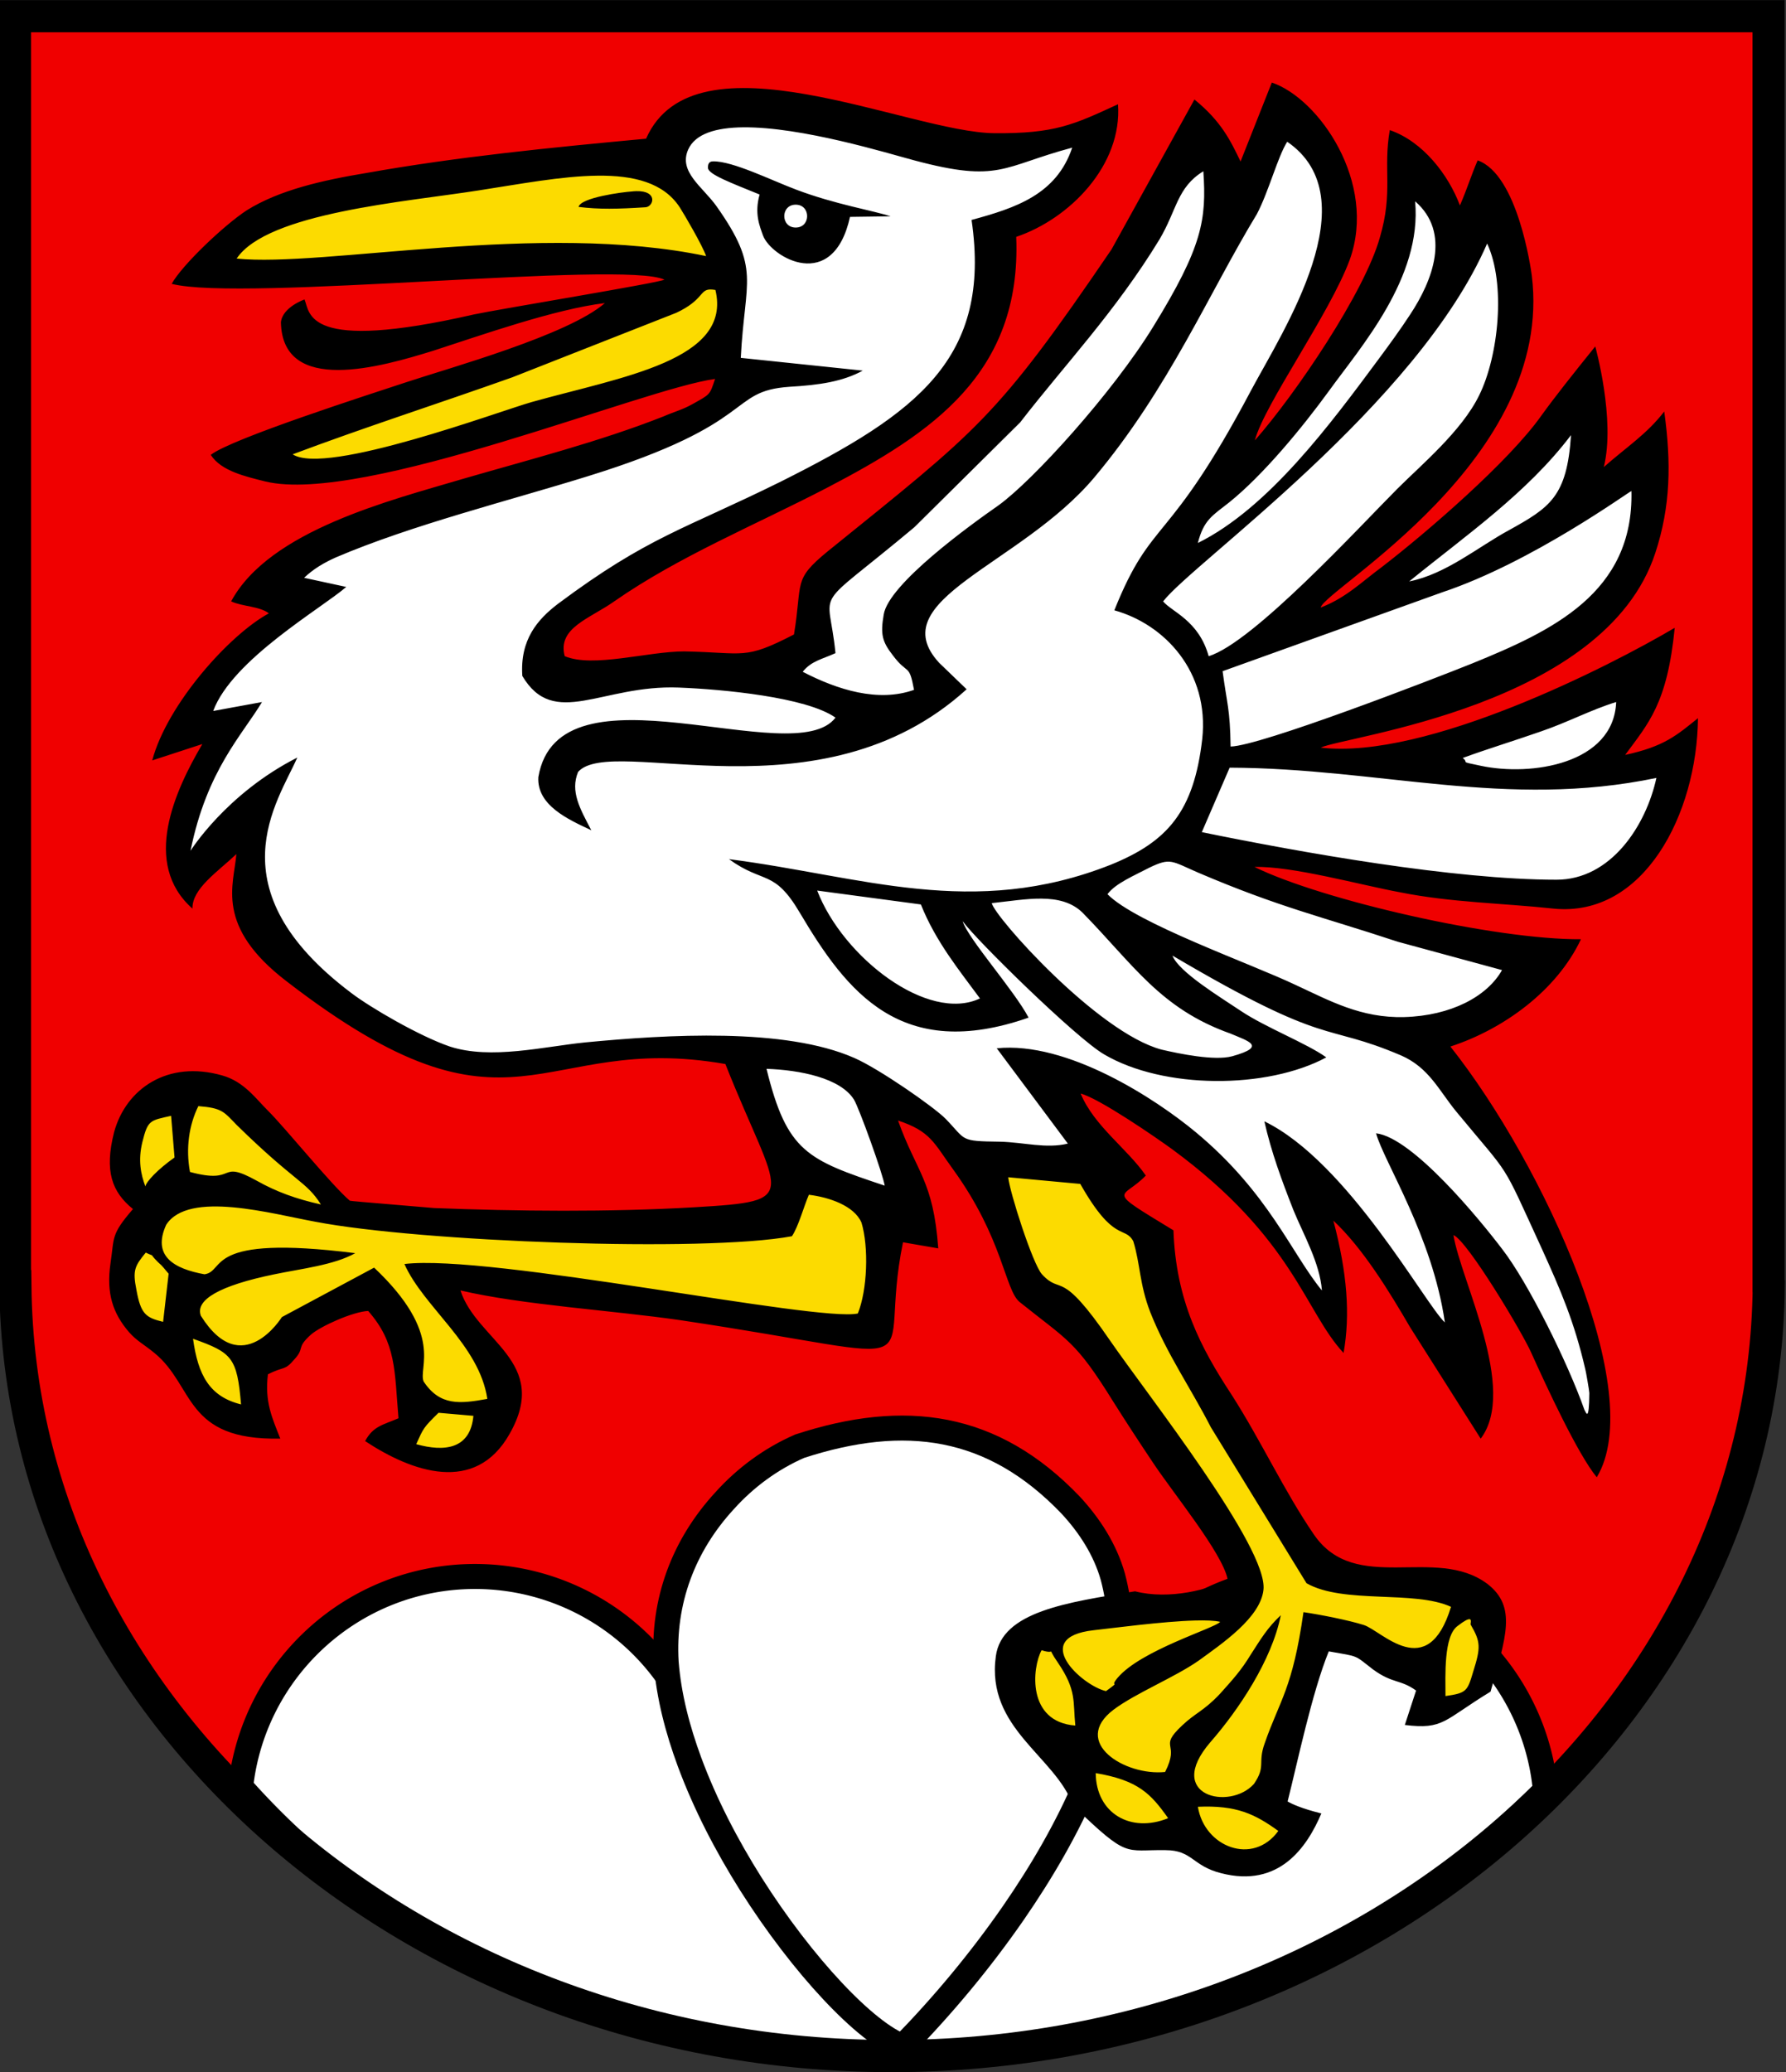 <?xml version="1.0" encoding="UTF-8"?>
<svg width="500" height="580" version="1.1" xmlns="http://www.w3.org/2000/svg">
<rect width="100%" height="100%" fill="#333333" stroke="none"/>
<path d="M4.511 4.545v355.46h.118c1.216 119.22 111.79 215.54 245.34 215.54s244.3-96.259 245.52-215.48l-.054-.061V4.544z" fill="#f00000"/>
<g  fill="#fff" stroke="#000" stroke-width="7">
<path d="M133.02 441.29c-34.066 0-62.09 25.793-65.654 58.912 13.253 14.916 27.958 27.302 43.656 37.734 39.337 23.72 86.677 37.609 137.35 37.609 72.962 0 139.07-28.772 184.28-74.281l.004-.004c-3.085-33.611-31.209-59.972-65.625-59.971a66.056 66.056 0 0 0-56.971 33.188l-120.31-.912a66.05 66.05 0 0 0-56.715-32.273z"/>
<path d="M223.83 404.84c-7.975 3.494-15.14 8.758-20.95 15.225-11.581 12.566-17.395 28.216-16.387 45.224.744 9.575 3.235 18.938 6.544 27.93 4.446 11.975 10.38 23.362 17.177 34.167 14.451 22.847 32.18 41.68 42.529 45.496 11.31-11.577 21.701-24.057 30.92-37.356 8.01-11.6 15.153-23.85 20.644-36.846 4.29-10.21 7.57-20.924 8.812-31.954.942-8.46.631-17.13-1.58-25.377-2.138-7.57-6.52-14.35-11.848-20.079-21.78-22.739-46.321-26.081-75.862-16.43z"/></g>
<path d="M167.26 45.336c-29.077 3.212-58.519 6.348-86.893 13.803-19.271 2.006-21.883 23.883-.067 17.281 38.417-2.075 79.138-8.764 116.2-.868-19.101 14.875-43.567 21.8-66.022 30.538-15.075 8.816-46.933 8.34-50.642 24.292 18.39 5.207 37.32-4.78 55.149-9.286 21.605-9.219 48.13-8.522 65.839-25.338 8.053-15.685-1.05-30.806-12.24-45.04-6.097-4.486-13.973-5.43-21.324-5.382zM55.82 305.796c-18.02-4.103-29.131 18.87-17.092 33.752 12.838 1.255-17.966 20.278-1.055 31.379 7.9 10.487 15.579-5.33 14.12 11.815 2.722 17.397 28.983 17.389 16.933-2.439 9.9-5.338 19.078-13.285 29.977-17.904 16.675-7.173 16.129 26.9 18.559 33.292-13.567 20.581 20.94 13.418 21.186-.875 11.076-14.006-31.81-38.506-9.111-36.925 37.447 2.268 74.174 12.639 111.63 13.515 13.268-12.88 3.804-48.166-18.06-38.494-9.793 22.03-45.708 6.94-66.118 11.096-19.658-2.78-49.545 1.487-63.385-7.994-10.482-10.846-22.73-26.38-37.584-30.217zm226.77 19.902c-11.035 15.818 9.72 37.514 22.54 48.197 15.108 23.327 35.895 43.986 44.747 70.708-9.02 13.177-36.857.337-53.091 10.886-20.718 6.904-6.322 33.39 7.724 34.085-8.352 13.78 14.216 34.407 27.824 19.871 3.326 24.406 47.095 4.068 18.646-5.246 10.87-12.237 10.201-39.598 20.402-47.863 10.041 2.214 24.486 8.913 29.476 10.496-.78 28.925 31.663-8.101 10.91-17.45-11.205-12.187-35.904.595-45.948-13.436-14.517-24.718-31.74-48.25-41.855-75.194-.815-15.431-13.72-31.68-28.524-33.868l-12.852-1.186zm123.13 126.36c-.029.043-.153.097 0 0z" fill="#fcdb00"/>
<path d="M207.96 32.432c-24.326-2.685-20.41 22.495-6.237 32.848 12.872 9.587-8.133 36.701 9.745 38.542 18.974 1.28.748.612-7.033 7.736-30.883 21.72-70.34 23.247-104.4 37.877-9.795.796-27.207 15.856-9.257 16.803-11.193 9.014-35.309 20.424-32.232 35.778 20.254-5.377-7.383 17.136-6.125 27.144-9.17 19.85 12.104 8.49 16.244-.459 6.097 1.613-2.777 26.471 9.167 34.141 14.574 16.89 34.543 31.831 57.11 34.918 30.332-1.628 61.051-8.216 91.396-2.198 18.94 2.372 31.32 19.22 46.845 27.032 7.959-.135 37.39 6.26 25.004-8.846-4.24-5.683-8.478-11.366-12.716-17.049 33.72 5.561 61.054 30.75 77.243 59.847 14.005 20.48 10.057-11.086 2.38-18.93-2.01-6.02-10.529-23.786.566-11.386 14.751 13.314 24.532 30.871 36.673 46.315 12.865-5.238-5.041-31.743-8.16-43.04-3.902-12.26 20.886 17.541 26.235 25.754 10.43 13.31 13.975 32.032 23.768 44.72 10.39-8.723-1.517-27.862-4.184-39.254-7.905-19.356-16.582-38.634-31.48-53.73-4.967-13.272-23.844-16.779-31.155-21.529 14.815 5.68 44.112 1.941 45.287-16.302-30.484-9.098-61.739-16.754-90.853-30.004 11.509-7.736 29.586 5.353 43.52 4.203 22.019 2.996 44.409 7.486 66.653 5.32 12.512-2.552 30.856-24.717 21.114-34.054-7.564 1.773-42.17 6.026-20.396.205 15.296-3.706 17.386-31.963-1.862-17.299-7.966 7.401-39.501 5.536-31.225 19.057-11.118-.755-50.644-4.613-60.312-5.233 28.95-8.735 57.785-18.838 84.878-32.36 15.63-8.001 27.902-24.91 25.42-43.018-16.545-.35-32.788 21.387-51.103 24.585 14.887-9.12 36.35-17.385 34.535-38.566-11.337-7.336-21.336 21.895-34.933 24.797-5.799 4.602-14.774 9.651-16.217 16.982 5.436 4.043-10.725 5.35-14.97 8.269l-30.184 10.843c23.61-17.654 42.843-40.392 63.762-60.994 12.43-14.913 15.432-37.175 8.734-55.163-12.836.598-17.233 28.59-30.33 36.808-15.783 17.965 7.44-10.194 10.978-17.661 9.41-7.525 4.762-38.933-6.869-29.243.491 26.13-20.328 45.51-34.76 65.173-9.811 11.405-28.098 24.433-26.066 35.755-16.713 16.473-6.412-10.128 2.283-15.82 14.082-21.978 28.12-44.602 36.758-69.346 7.721-10.878-3.79-46.141-15.816-29.871-3.567 12.737-11.056 23.584-17.819 34.748-.45-4.397 10.951-29.06-1.648-32.117-14.772 13.416-20.298 35.815-35.68 49.975-15.074 19.916-32.903 37.576-51.45 54.224-12.624 7.158-22.095 19.724-20.511 32.287-15.13 3.683 5.977 16.61-11.483 10.354-18.294-3.71-36.99-3.273-55.183.48-26.843-3.655.853-27.28 12.96-32.21 30.696-18.975 69.933-27.168 92.846-56.95 14.85-14.598-1.859-43.244 23.282-45.456 11.872-4.149 18.562-28.111-.822-16.775-22.617 10.234-45.234-5.908-67.927-7.534-4.627-.687-9.313-1.15-13.984-1.123zm132.4 153.8c1.612 8.551-7.612-1.433 0 0zM53.04 240.037c1.853.288.111.568 0 0zm161.64 55.949c-8.944 14.142 11.731 35.877 28.055 37.626 16.97 4.483 1.064-23.167-3.22-30.243-6.754-5.822-16.28-6.899-24.835-7.383z" fill="#fff"/>
<path d="m356.05 23.111-8.75 22.102c-2.828-5.894-5.42-11.27-12.914-17.361l-23.211 41.963c-32.39 47.556-37.085 50.271-79.451 84.516-9.872 8.095-6.99 8.414-9.445 23.271-14.034 7.243-13.66 5.06-30.734 4.74-10.138 0-25.56 4.687-33.455 1.332-2.081-7.935 6.937-10.439 13.873-15.338 18.196-12.675 39.593-21.407 59.762-31.898 29.028-15.178 54.318-31.846 52.77-70.135 14.995-5.059 29.72-20.078 28.495-37.119-12.4 5.713-17.661 8.256-34.63 8.096-23.851-.16-83.88-29.344-97.487 1.543-26.84 2.503-52.825 5.06-78.225 9.586-12.22 2.023-24.44 4.74-33.617 10.49-6.403 4.208-18.091 15.338-20.971 20.557 19.69 5.059 126.68-6.604 137.94-1.172-1.227.852-46.423 8.255-53.36 9.746-47.22 10.81-45.811-.366-47.382-4.207 0 0-6.175 2.129-6.614 6.39.427 20.45 28.01 12.517 42.736 7.936 13.5-4.367 33.936-11.61 47.97-13.314-10.299 8.946-43.22 18.053-55.44 22.1-10.138 3.355-49.196 15.87-54.906 20.396 2.935 4.58 9.873 6.07 15.314 7.455 27.373 6.55 106.13-26.149 125.87-28.705-1.547 4.58-1.279 4.21-6.402 7.084-2.775 1.544-4.855 2.023-8.057 3.408-17.93 7.083-37.78 12.142-56.295 17.521-19.85 5.911-54 14.324-64.725 34.242 3.201 1.491 7.952 1.333 10.566 3.356-10.992 5.91-28.494 25.455-32.656 41.164l14.033-4.58C49 221.258 39.574 241.708 53.88 254.34c-.123-5.584 6.941-10.203 12.296-15.261-.686 8.585-6.16 20.16 14.116 35.657 63.87 49.26 70.007 13.845 122.78 23.11 14.994 37.758 21.985 38.29-8.75 40.1-23.585 1.385-49.882 1.116-72.785.214-24.172-2.024-22.032-1.862-23.595-2.047-5.123-4.367-17.917-20.211-22.827-25.111-3.468-3.408-6.778-8.255-12.914-9.96-15.261-4.365-26.945 3.728-30.254 15.87-2.775 10.917-.627 16.733 5.28 21.53-6.27 7.264-5.173 7.814-6.294 15.216-1.227 8.415.694 14.006 5.176 19.225 2.188 2.503 4.321 3.515 7.203 5.912 11.26 9.266 8.217 24.444 35.164 23.91-2.24-5.698-4.43-10.277-3.469-18 4.696-2.396 4.591-.85 7.471-4.26 2.936-3.195.32-3.036 4.59-6.87 2.774-2.397 11.846-6.443 16.008-6.603 7.897 8.947 7.363 16.722 8.484 30.035-4.322 1.864-7.097 2.182-9.338 6.39 13.073 8.627 30.84 15.018 40.445-2.024 11.526-20.236-9.176-25.986-13.766-40.152 17.235 4.047 42.633 5.59 61.414 8.306 75.72 11.29 54.748 15.817 62.486-21.78l9.873 1.704c-1.388-19.065-6.084-21.248-11.262-35.787 9.178 3.035 10.033 6.284 15.422 13.686 14.034 19.384 14.461 33.711 18.623 37.12 13.607 10.916 15.58 10.756 26.252 27.958 3.628 5.751 6.937 10.81 10.992 16.881 5.816 8.787 19.424 25.297 20.971 32.7-4.59 2.875-16.38 5.909-25.91 3.437-18.975 3.066-37.32 5.669-38.975 18.184-2.775 20.236 16.703 27.958 21.635 41.807 15.552 14.97 14.222 12.298 25.908 12.457l-.006.01c7.47 0 7.47 4.42 15.527 6.443 16.275 4.207 24.066-7.296 28.068-16.723-5.405-1.339-8.185-2.61-9.445-3.353 2.775-10.97 6.83-30.515 11.525-42.016 8.645 1.544 6.938.851 12.381 5.058 5.55 4.047 7.629 2.716 12.057 5.91l-3.148 9.64c10.94 1.33 10.804-1.304 23.998-9.333 4.336-15.325 7.377-23.739-.84-30.129-14.567-10.97-36.923 3.197-48.607-13.846-8.324-12.142-14.728-26.149-23.051-39.143-8.645-13.154-15.582-26.309-16.275-46.014-19.69-11.982-14.3-8.466-7.736-15.336-5.282-7.615-14.461-13.846-18.25-22.953 5.176 1.332 21.132 12.301 25.72 15.656 33.869 24.902 37.099 45.416 47.894 56.961 1.89-10.678 1.036-22.345-2.86-37.045 8.325 7.775 15.795 20.078 21.504 29.877l19.744 31.154c10.405-13.793-5.55-44.15-7.63-56.984 3.893 1.545 19.315 27.321 21.77 32.912 4.322 9.586 13.072 28.49 18.355 34.881 14.305-23.629-14.706-87.403-40.98-120.57 14.798-4.813 29.743-15.595 36.551-30.035-24.172.16-72.515-10.97-91.406-20.236 10.405-.319 29.721 5.061 40.713 7.084 14.3 2.876 28.71 3.036 43.062 4.58 25.24 2.503 40.127-26.47 40.393-53.309-5.903 4.754-9.445 7.937-20.383 10.28 6.48-8.813 11.793-14.326 13.873-35.575-18.119 10.73-69.587 37.005-99.113 33.541 6.805-3.242 79.596-11.532 93.672-54.47 4.322-13.155 4.483-25.297 2.508-39.622-4.882 6.358-10.686 10.04-16.914 15.551 3.312-13.356-2.4-33.764-2.4-33.764-6.368 7.9-11.101 13.847-15.102 19.385-9.071 12.834-31.961 32.591-44.607 42.336-5.71 4.207-10.06 8.654-17.156 11.37 1.088-5.153 65.5-41.352 59.098-92.956-.224-1.688-3.913-28.255-15.152-32.219-1.917 4.44-2.752 7.483-4.963 12.621-3.201-8.574-10.39-17.92-19.637-21.09-1.92 10.97 1.014 17.201-2.774 30.035-4.269 15.337-23.626 43.903-35.004 56.824 2.668-10.118 20.97-35.414 26.572-50.592 7.737-21.568-8.645-45.159-21.824-49.58zM208 35.642c16.427-.183 40.544 7.281 47.99 9.258 23.905 6.39 24.601 1.65 44.182-3.569-4.428 13.154-15.85 16.882-28.176 20.236 5.656 38.822-15.313 54.16-53.359 73.225-27.213 13.473-37.084 15.336-62.375 34.19-5.816 4.42-10.726 10.117-10.033 20.235 8.89 14.963 22.252 2.396 43.807 3.248 12.22.48 35.698 2.662 43.863 8.414-11.526 15.337-77.531-16.88-83.189 16.67-.433 7.88 8.324 11.821 14.834 14.857-3.201-6.07-5.952-10.893-3.703-16.332 9.519-10.71 67.792 14.147 108.77-23.13l-7.684-7.4c-16.283-17.686 22.673-27.219 43.42-51.89s32.302-51.994 45.53-73.742c3.307-6.283 5.816-16.029 8.484-20.234 23.05 15.817-1.015 52.613-10.033 69.441-23.476 44.393-27.715 35.161-38.365 61.723 14.034 3.887 26.68 17.2 24.6 36.105-2.348 20.236-9.71 28.651-25.56 35.096-38.738 15.337-69.848 3.195-106.93-1.545 9.819 7.083 12.594 2.716 19.85 15.018 13.18 22.26 28.334 41.805 64.032 29.344-4.002-7.615-16.968-22.1-18.461-27 3.735 5.22 31.8 32.75 39.592 37.277 16.648 9.8 45.57 9.8 62.219.852-5.39-3.887-17.076-8.414-23.906-12.994-5.55-3.728-17.502-10.97-19.156-15.496 44.344 26.148 41.943 18.534 64.033 27.96 7.79 3.409 10.564 9.798 15.42 15.71 15.74 19.064 12.22 12.834 23.906 38.29 5.443 11.982 9.177 20.715 12.219 33.87.16.532 1.12 6.07 1.12 6.603-.08 8.274-.867 5.58-1.386 4.686-4.695-13.314-15.84-35.745-23.045-45.01-6.136-8.094-25.032-31.195-35.277-32.367 2.188 7.935 15.794 28.812 19.262 52.938-5.389-4.9-27.212-45-50.529-56.291 1.92 8.573 4.854 16.508 8.162 24.922 2.775 6.763 7.365 14.698 7.951 22.42-8.483-10.278-14.887-27.32-35.324-44.307-11.206-9.32-35.964-25.508-55.707-23.484l19.902 26.68c-6.136 1.49-12.219-.372-19.049-.531-11.365-.16-9.285-.322-15.154-6.393-3.309-3.355-18.62-14.005-25.559-17.041-19.422-8.574-52.505-6.55-75.29-4.367-11.687 1.172-26.413 4.9-37.94 1.172-8.483-2.876-22.358-10.97-27.64-15.018-38.739-29.183-20.524-53.493-15.09-65.881-19.92 10.11-29.892 26.102-29.892 26.102 4.59-22.633 14.456-32.361 20.01-41.645l-13.66 2.502c5.323-14.395 30.46-28.812 37.246-34.721L85.14 161.74c2.635-2.51 5.579-4.226 8.856-5.697 21.29-9.107 48.505-15.87 70.758-22.793 47.917-14.858 38.74-23.752 56.242-24.977 8.485-.48 14.993-1.493 20.543-4.527l-34.154-3.569c1.12-22.047 5.71-24.763-6.83-42.496-3.842-5.379-10.671-9.587-7.897-15.818 2.001-4.476 7.88-6.14 15.346-6.223zm-8.416 9.525c-1.282.028-1.417 1.022-1.375 1.91.213 1.77 6.333 4.068 14.447 7.372-1.51 5.357.013 8.819.973 11.535 2.348 6.07 19.583 16.188 24.332-5.274l11.367-.158c-4.733-1.58-15.53-3.354-26.254-7.402-6.98-2.596-17.937-8.103-23.49-7.983zm137.3 2.77c.914 13.515-.24 21.12-14.033 43.508-11.342 18.468-33.707 43.128-43.381 50.06-7.79 5.433-30.682 21.94-32.07 30.515-.96 5.59-.426 7.616 2.615 11.504 4.162 5.538 4.481 2.022 5.87 9.584-10.033 3.568-21.398 0-31.163-5.059 2.4-3.034 5.442-3.515 9.176-5.219-1.92-19.544-7.362-10.598 22.092-35.254l29.615-29.343c12.38-16.03 26.68-30.993 39.006-51.23 4.91-8.308 4.91-14.54 12.273-19.064zm-169.57 1.236c10.112-.106 18.49 1.958 22.998 8.881 1.387 2.183 6.403 10.757 7.363 13.633-46.265-9.745-107.25 3.197-131.42.693h-.004c8.591-12.834 47.384-15.87 67.66-19.066 11.445-1.757 23.291-4.034 33.402-4.14zm10.818 4.334c-.404.01-.84.04-1.31.094-2.507.16-14.274 1.695-14.842 4.318 5.61.71 11.012.602 18.807.092 2.259-.256 3.41-4.657-2.655-4.504zm218.04 2.844c10.138 8.787 4.854 22.26-1.389 31.686-2.774 4.26-5.974 8.628-8.855 12.516-13.233 17.84-30.735 41.643-50.584 51.441 1.655-6.441 4-7.615 8.75-11.342 9.604-7.722 20.543-21.035 27.906-31.154 8.91-12.355 26.146-31.739 24.172-53.146zm-173.41.943c4.268 0 4.268 6.403 0 6.403s-4.268-6.403 0-6.403zm193.57 10.88c5.283 11.29 3.204 31.525-2.238 42.495-4.856 9.958-16.117 19.384-22.893 26.148-10.565 10.598-40.447 43.134-52.826 46.863-2.78-10.026-10.345-12.407-12.754-15.336l.002-.002c8.325-10.81 71.126-55.013 90.709-100.17zM198.772 81.03c.413-.013.905.03 1.512.137 4.748 19.704-26.093 24.282-51.385 31.365-8.91 2.503-57.682 20.717-66.967 14.646 20.116-7.562 40.71-14.167 61.52-21.568l45.892-18.053c7.517-3.542 6.536-6.431 9.427-6.527zm241.04 40.77c-1.12 17.2-5.87 20.236-17.395 26.627-8.484 4.58-17.608 12.301-27.906 14.324 15.92-12.945 32.99-24.699 45.301-40.95zm16.914 15.656c.694 28.49-22.197 39.142-44.555 48.248-11.259 4.527-59.334 23.111-67.658 23.271-.16-10.65-1.013-11.822-2.24-21.09l61.52-22.1c25.187-8.414 52.24-28.17 52.933-28.33zm-4.268 59.057c-.694 17.361-23.797 20.876-37.938 17.84-6.403-1.33-3.043-.638-5.017-2.181 6.83-2.503 14.194-4.74 21.824-7.403 7.524-2.557 14.034-6.073 21.13-8.256zm-108.21 18.373c42.207.16 77.478 11.61 119.47 2.875-2.935 13.473-12.805 28.492-27.959 28.492-28.76 0-71.398-7.615-99.305-13.314zm-16.22 26.396c1.72.3 3.626 1.35 7.308 2.948 22.784 9.746 34.579 12.303 55.975 19.385l29.188 7.935c-4.162 7.403-14.3 12.78-27.373 13.152-12.112.32-20.865-4.579-30.309-8.945-12.753-6.071-44.877-17.36-52.773-25.455 2.241-3.036 7.524-5.22 11.793-7.457v.002c2.935-1.412 4.47-1.864 6.191-1.565zm-99.25 8.008 29.028 3.887c4.162 10.438 10.831 18.534 16.541 26.309-14.567 6.87-38.367-11.503-45.57-30.195zm62.845 2.258c4.363.047 8.285.937 11.326 3.812 14.4 14.681 21.86 26.988 41.562 33.975 4.752 2.042 10.457 3.553.43 6.34-4.91 1.331-14.726-.692-19.742-1.863-17.93-4.74-46.85-37.278-47.543-41.006 4.803-.506 9.605-1.304 13.967-1.258zm-77.033 47.643c9.338.32 20.704 2.556 24.492 8.627 1.494 2.503 8.164 21.035 8.59 24.07-21.663-7.242-27.372-9.425-33.082-32.697zM55.53 309.629c6.67.532 7.097 1.543 10.725 5.271 16.601 16.267 19.426 15.677 23.586 22.26-6.936-1.544-12.486-3.566-17.875-6.601-11.259-6.231-5.282 1.17-18.783-2.504-1.227-6.604-.266-13.154 2.348-18.426zm-7.629 2.717.96 11.662c-4.734 3.343-7.95 6.808-8.165 8.094-1.28-3.41-2.08-7.297-.853-12.355 1.548-6.231 2.081-6.07 8.058-7.4zm234.36 17.195 20.17 1.863c9.446 16.67 12.38 11.61 14.835 16.031 1.975 6.39 1.708 11.981 4.75 19.863 4.695 11.822 11.259 21.09 16.969 32.22l26.785 43.667c10.405 5.91 30.148 1.865 40.447 6.604-6.563 21.568-19.476 6.55-24.492 5.06-4.268-1.332-12.06-2.877-16.81-3.57-3.04 21.46-6.67 24.658-10.832 36.64-2.08 5.699.427 6.39-3.04 11.448-6.777 7.563-25.131 3.356-12.22-11.662 7.79-8.893 17.235-22.9 19.743-35.574-3.79 3.568-5.55 6.605-8.377 10.97-2.774 4.58-5.122 7.083-8.59 10.97-4.59 4.9-6.94 5.38-10.674 8.947v.002c-6.83 6.391-.426 4.528-4.748 12.996-11.26 1.171-26.414-8.308-14.461-17.414 6.243-4.687 17.236-9.107 23.906-13.793 6.51-4.74 17.234-11.983 18.088-19.758 1.387-11.77-32.388-54.479-42.955-69.816-14.194-20.716-13.447-12.46-19.05-18.533-2.614-2.876-9.124-23.272-9.445-27.16zm-55.816 4.9c5.657.692 12.647 3.036 14.728 7.776 2.08 6.87 1.654 18.853-1.014 25.457-11.206 2.503-102.93-16.724-126.94-13.848 5.39 12.142 20.97 22.58 23.21 37.758-7.683 1.384-13.232 2.022-17.821-4.848-1.654-3.887 5.976-13.153-13.873-31.898l-25.826 13.846s-11.152 18.054-22.678-.371c-1.645-4.423 5.134-8.438 20.598-11.611 7.364-1.544 16.647-2.555 22.623-5.91-42.634-5.38-36.124 5.059-42.207 5.91-8.484-1.544-14.727-5.059-10.725-13.846 6.244-9.745 29.72-3.035 41.832-.852 29.134 5.592 108.64 8.627 133.34 4.047h.006c1.814-2.662 3.36-8.414 4.748-11.609zm-185.64 16.19c3.096 1.491.428-.322 3.47 2.714 1.387 1.172 1.706 1.812 2.933 3.197l-1.547 13.473c-4.856-1.172-6.243-2.184-7.469-8.947-1.12-5.538-.429-6.71 2.614-10.438zm13.233 24.122c10.939 3.888 12.326 5.22 13.447 18.373-8.858-2.183-12.06-8.254-13.447-18.373zm68.73 20.717 9.763.852c-.854 9.426-8.218 10.119-16.008 7.935 2.081-4.58 1.975-4.58 6.244-8.787zm288.63 57.777c.75.071.1 1.502.367 1.602 2.774 4.74 2.774 6.391.693 12.994-1.654 5.539-1.815 6.072-7.791 6.924 0-5.752-.533-16.723 3.363-19.598 1.961-1.518 2.917-1.965 3.368-1.922zm-76.904.373c3.042-.087 5.569.002 7.103.375-1.436 1.776-22.25 7.936-28.76 15.711-2.508 3.036 1.386.321-3.203 3.676-6.67-1.49-21.503-15.019-3.467-17.043 5.442-.599 19.2-2.457 28.326-2.719zm-42.895 8.313c4.589 1.49.958-1.706 4.587 3.513 5.283 7.775 4.162 10.81 4.856 17.574-13.606-1.012-12.11-16.186-9.443-21.088zm15.152 34.4c11.899 2.024 15.42 5.752 20.277 12.62-10.46 4.26-20.17-1.33-20.277-12.62zm28.602 9.425c10.832-.48 15.955 2.025 22.518 6.764-7.097 9.8-20.704 4.526-22.518-6.764z"/>
<path d="M4.19 4.545v355.46h.118c1.216 119.22 111.8 215.54 245.35 215.54s244.3-96.259 245.52-215.48l-.054-.061V4.544z" fill="none" stroke="#000" stroke-width="9"/>
</svg>
